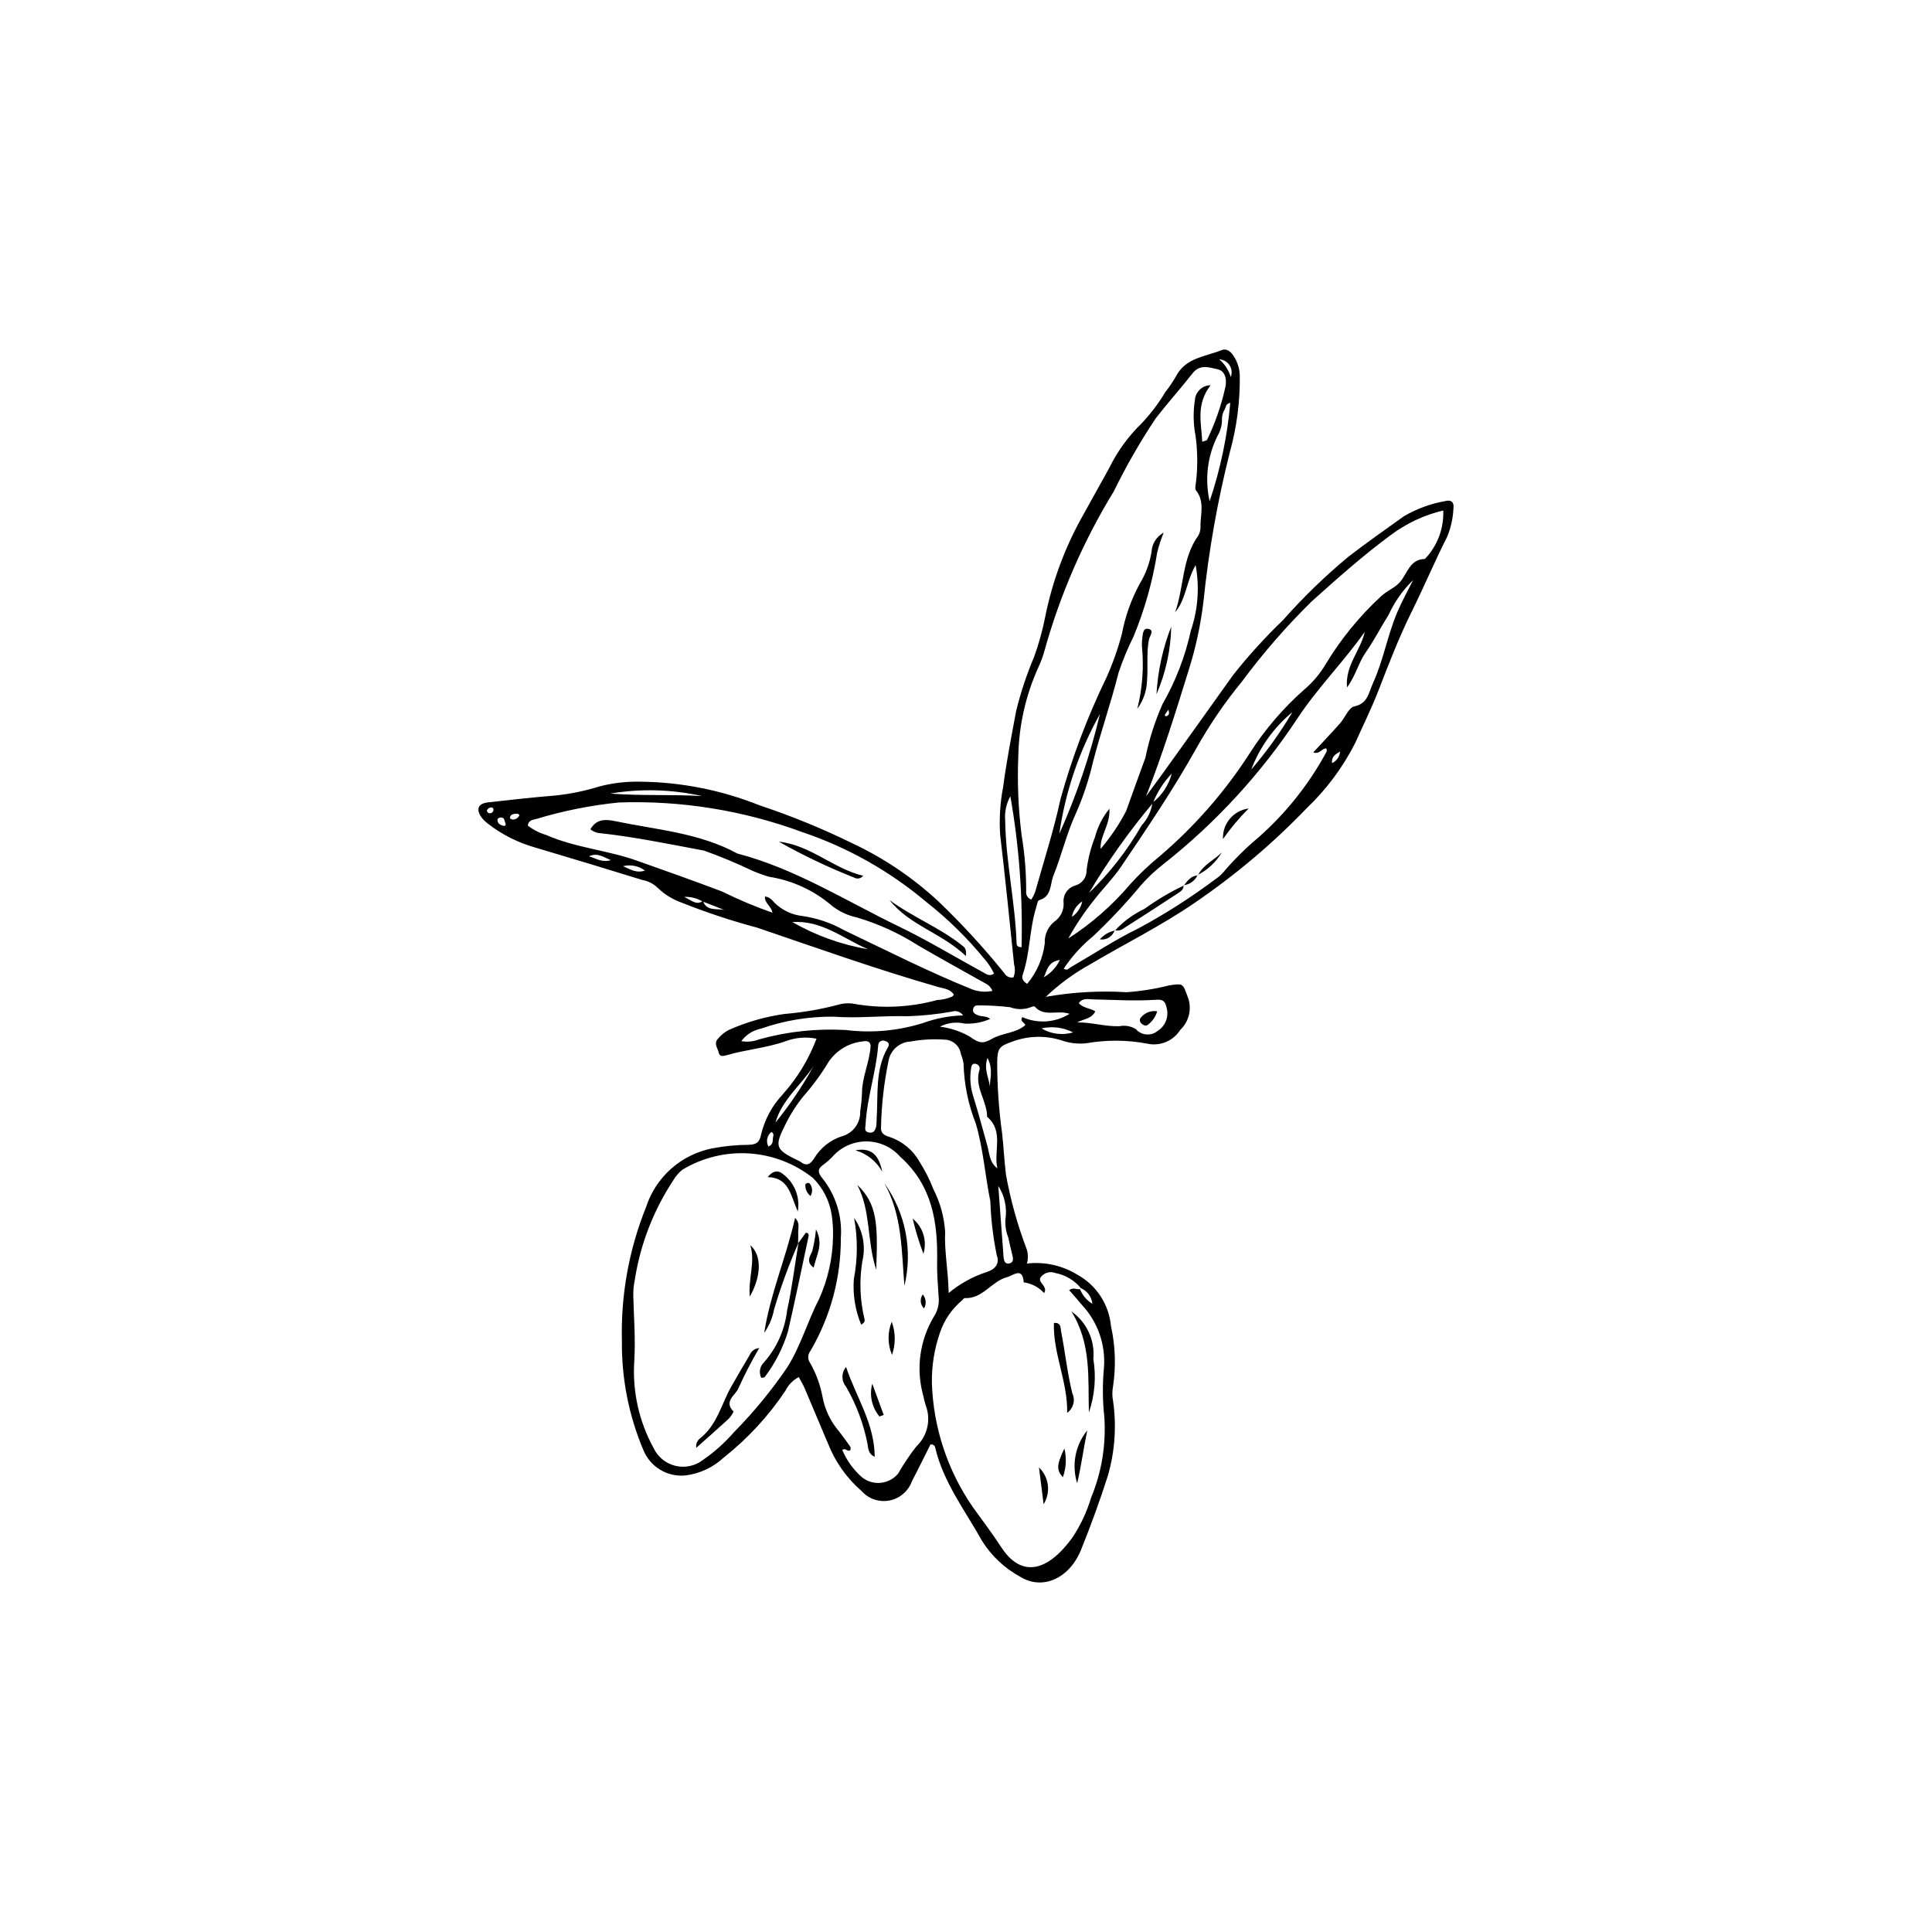 <?xml version="1.0" encoding="UTF-8"?>
<!-- Uploaded to: SVG Repo, www.svgrepo.com, Generator: SVG Repo Mixer Tools -->
<svg fill="#000000" width="800px" height="800px" version="1.1" viewBox="144 144 512 512" xmlns="http://www.w3.org/2000/svg">
 <g>
  <path d="m421.15 408.17c7.062-1.25 14.25-1.66 21.41-1.223 3.785-0.266 7.543-0.867 11.223-1.797 3.957-0.613 3.621-0.504 5.016 3.141l0.004 0.004c1.117 3.019 0.324 6.414-2.016 8.629-1.832 2.91-5.281 4.379-8.652 3.676-5.383-1.031-10.906-1.07-16.305-0.121-2.281 0.242-4.586-0.047-6.738-0.844-4.25-1.289-8.809-1.129-12.957 0.457-3.297 1.156-3.781 1.715-3.871 5.254 0 6.387 0.438 12.766 1.312 19.094 0.406 3.617 0.574 7.262 1.016 10.871 1.219 6.731 3.055 13.336 5.484 19.73 0.41 1.234 0.434 2.566 0.062 3.812 4.688-0.543 9.418 0.508 13.43 2.988 5.016 2.781 8.328 7.867 8.848 13.578 1.184 5.332 1.355 10.84 0.512 16.238-0.211 1.199-0.195 2.43 0.047 3.629 0.949 6.617 0.48 13.359-1.375 19.785-2.137 6.664-4.516 13.227-7.137 19.691-3.055 7.504-10.113 10.75-16.043 7.129v-0.004c-4.168-2.254-7.68-5.551-10.191-9.566-4.481-8.055-10.234-15.477-12.395-24.703-0.098-0.418-0.34-0.859-1.246-0.824-1.602 3.18-3.234 6.535-4.965 9.84l0.004 0.004c-0.965 2.602-3.227 4.508-5.957 5.019-2.727 0.512-5.523-0.449-7.363-2.531-3.918-3.406-6.957-7.703-8.863-12.531-2.055-4.906-4.121-9.809-6.207-14.699-0.402-0.941-0.953-1.824-1.555-2.953-1.539 0.805-2.781 2.078-3.547 3.633-4.488 6.711-9.996 12.676-16.328 17.684-2.801 2.617-6.356 4.277-10.156 4.75-4.82 0.477-9.375-2.289-11.176-6.785-3.84-9.109-5.769-18.914-5.664-28.801-0.32-12.156 1.859-24.246 6.402-35.527 1.273-3.934 3.574-7.453 6.672-10.191 3.094-2.738 6.867-4.598 10.926-5.383 3.133-0.598 6.316-0.91 9.504-0.93 1.93-0.07 2.91-0.461 3.352-2.613 0.938-4.023 2.918-7.727 5.742-10.742 3.883-4.32 6.926-9.332 8.973-14.77-2.711-0.547-5.516-0.324-8.105 0.637-5.18 1.852-10.691 2.242-15.934 3.797-0.797 0.234-1.664 0.266-1.852-0.668-0.246-1.238-1.473-2.527-0.172-3.801v-0.004c0.766-0.941 1.719-1.719 2.801-2.273 4.719-2.102 9.707-3.535 14.82-4.25 4.699-0.387 9.355-1.18 13.918-2.367 1.305-0.426 2.684-0.555 4.047-0.387 7.461 1.391 15.141 1.07 22.461-0.938 1.367-0.051 2.715-0.359 3.965-0.906 0.168-0.148 0.32-0.309 0.465-0.484-0.926-1.543-2.699-1.641-4.117-2.047-16.211-4.637-32.078-10.312-48.031-15.742v0.004c-6.746-1.801-13.379-3.996-19.867-6.574-2.449-0.852-4.68-2.227-6.539-4.031-1.113-1.055-2.512-1.762-4.019-2.031-9.43-2.918-18.875-5.777-28.34-8.582-4.543-1.27-8.797-3.406-12.523-6.297-0.734-0.531-1.375-1.176-1.906-1.91-1.336-2.066-0.664-3.484 1.816-3.762 5.879-0.656 11.758-1.336 17.656-1.809v0.004c4.082-0.41 8.109-1.234 12.023-2.461 3.535-0.906 7.176-1.32 10.82-1.227 10.805 0.121 21.492 2.246 31.52 6.262 8.504 2.828 16.805 6.231 24.844 10.184 8.234 3.898 15.824 9.031 22.504 15.223 6.25 5.984 12.105 12.359 17.539 19.094 0.469 0.852 1.441 1.297 2.394 1.098 0.438-1.094 0.496-2.297 0.172-3.43-1.184-11.473-2.336-22.953-3.695-34.406-0.27-4.234-0.004-8.484 0.797-12.648 0.895-6.762 2.203-13.473 3.461-20.18 1.199-4.871 2.785-9.641 4.738-14.266 1.242-3.422 2.223-6.934 2.926-10.508 1.871-9.406 5.223-18.457 9.922-26.82 2.344-4.262 4.742-8.488 7.078-12.754 2.137-4.379 5.019-8.355 8.516-11.75 2.41-2.539 4.531-5.336 6.328-8.34 1.039-1.312 1.98-2.699 2.812-4.148 2.543-4.977 7.758-5.223 12.105-6.977 1.293-0.52 2.324 0.285 3.074 1.371 1.129 1.629 1.742 3.562 1.754 5.543 0.074 6.856-0.832 13.688-2.68 20.289-3.262 12.957-5.582 26.133-6.949 39.426-0.738 6.184-2.055 12.289-3.934 18.23-3.461 11.148-6.906 22.297-11.281 33.383 1.234-1.695 2.469-3.391 3.703-5.082 6.5-8.98 12.906-18.031 19.359-27.043l0.004-0.008c4.051-5.125 8.453-9.969 13.168-14.496 5.344-6.043 11.141-11.668 17.34-16.824 4.805-3.719 9.789-7.207 14.73-10.746v-0.004c3.414-2.004 7.164-3.379 11.066-4.051 1.402-0.383 2.34 0.238 2.094 1.984-0.117 2.559-0.672 5.078-1.645 7.449-3.301 6.5-6.113 13.23-9.363 19.77-3.367 6.785-6.109 13.895-8.848 20.973-1.809 4.68-4.039 9.152-6.07 13.723h0.004c-3.285 6.539-7.668 12.461-12.969 17.508-8.957 9.32-18.859 17.695-29.543 24.977-8.918 6.152-18.598 10.906-27.867 16.406l0.004 0.004c-4.262 2.356-8.203 5.246-11.73 8.598zm-90.977-25.277c-1.469-0.859-3.152-1.281-4.856-1.211 2.137 1.066 3.301 2.277 4.973 1.066 0.969 2.867 3.684 1.91 5.715 2.441-1.934-0.777-3.867-1.555-5.832-2.297zm119.35-26.082c-6.281 7.481-11.945 15.453-16.941 23.844 5.481-5.269 10.176-11.297 13.949-17.898 1.551-1.676 2.559-3.781 2.891-6.039 2.516-1.938 4.312-4.656 5.109-7.727-2.156 2.262-3.859 4.918-5.008 7.82zm-19.312 128.83c0.641 1.617 1.797 2.981 3.285 3.875-0.188-1.824-1.348-3.398-3.027-4.125-1.742-2.106-4.168-3.539-6.852-4.047-1.336-0.5-2.84-0.086-3.731 1.027-0.871 1.051 0.523 1.855 0.891 2.777 0.281 0.477 0.246 1.074-0.094 1.512-1.406-1.543-3.312-2.543-5.383-2.824-0.312-4.203-2.785-1.793-4.441-1.363-4.098 1.062-6.418 5.777-11.203 5.535-0.215-0.012-0.449 0.379-0.676 0.586v-0.004c-2.703 2.25-4.731 5.199-5.863 8.527-1.504 4.312-2.234 8.859-2.156 13.426 0.383 11.754 4.141 23.148 10.828 32.824 2.519 3.543 5.164 6.969 7.535 10.637 4.316 6.68 9.902 6.988 15.582 1.355 1.168-1.188 2.25-2.457 3.234-3.805 2.191-3.277 3.879-6.867 5.012-10.648 2.797-6.746 3.996-14.047 3.508-21.332-0.477-4.367-0.512-8.77-0.098-13.141 0.461-6.109-1.652-12.129-5.828-16.609-1.09-1.34-2.262-2.613-3.402-3.922 1.102-0.832 2.004-0.117 2.879-0.262zm-14.016-80.891c2.566-3.059 4.191-6.797 4.68-10.758-0.129-2.195 0.801-4.316 2.496-5.719 1.648-1.105 2.602-3 2.5-4.984-0.246-2.07 1.031-4.012 3.031-4.606 1.836-0.477 3.102-2.16 3.051-4.059 0.371-3.012 1.121-5.965 2.227-8.789 0.711-2.746 2.016-5.305 3.816-7.496 0.27 4.238-2.5 7.023-2.328 10.625l0.004 0.004c2.621-3.082 4.891-6.445 6.762-10.031 1.703-4.715 3.379-9.438 5.113-14.141 0.992-4.902 2.523-9.684 4.559-14.254 3.473-6.062 5.996-12.621 7.484-19.449 1.898-5.574 2.332-11.543 1.262-17.332-2.516 4.363-2.504 9.043-5.438 12.5 2.402-6.715 1.75-14.309 6.219-20.422l-0.004-0.004c0.414-0.812 0.59-1.727 0.508-2.633 0.047-3.113 1.098-6.344-1.164-9.223-0.363-0.465-0.133-1.477-0.023-2.215h0.004c0.473-4.082 0.434-8.207-0.121-12.277-0.609-3.141-0.668-6.367-0.168-9.527 0.176-2.172 1.98-3.852 4.156-3.867-3.953 5.129-2.449 9.977-2.219 14.973 0.77-0.285 1.18-0.309 1.277-0.492 2.113-4.371 3.723-8.969 4.789-13.703 0.48-1.797 0.305-4.512-1.973-5.004-2.082-0.449-4.664-1.469-6.621 1.027-3.184 4.059-6.644 7.902-9.801 11.98-4.129 6.191-7.836 12.652-11.102 19.34-8.023 13.102-14.188 27.25-18.32 42.047-0.43 1.613-1.008 3.184-1.723 4.695-3.316 7.359-5.109 15.316-5.269 23.387-0.293 6.984-0.004 13.98 0.867 20.918 0.828 4.938 1.238 9.938 1.219 14.949-0.137 0.965 0.445 1.891 1.379 2.18 0.395-0.629 0.727-1.293 0.992-1.988 2.293-8.184 4.93-16.301 6.715-24.594h-0.004c3.09-11.109 7.176-21.918 12.211-32.289 1.672-3.734 3.035-7.602 4.078-11.559 0.879-4.641 2.473-9.117 4.723-13.27 1.594-2.594 2.656-5.477 3.129-8.484 0.121-2.125 1.34-4.039 3.219-5.047-0.707 1.711-1.281 3.473-1.723 5.269-1.207 7.633-3.305 15.094-6.258 22.238-1.562 3.121-2.898 6.356-3.996 9.668-1.992 7.945-4.719 15.684-6.769 23.625v0.004c-1.062 4.594-2.547 9.082-4.434 13.402-2.516 5.387-3.836 11.207-6.047 16.703-0.938 2.328-0.375 5.512-3.789 6.488-0.426 0.121-0.578 1.316-0.801 2.031-1.797 5.789-1.578 11.98-3.547 17.742-0.219 0.656-0.238 1.512 1.172 2.418zm-51.43 66.902c0.035-1.855-0.074-3.711-0.336-5.547-0.543-3.781-2.305-7.277-5.023-9.961-4.856-3.832-10.762-6.09-16.938-6.477-6.172-0.387-12.32 1.117-17.613 4.316-0.953 0.75-1.754 1.672-2.367 2.715-5.297 7.996-8.797 17.043-10.27 26.52-0.309 1.484-0.434 3-0.379 4.516 0.152 5.598 0.59 11.219 0.258 16.793h0.004c-0.559 8.07 1.215 16.129 5.109 23.219 1.117 2.379 3.258 4.117 5.816 4.723 2.555 0.605 5.25 0.012 7.316-1.613 2.996-2.066 5.723-4.504 8.113-7.25 5.219-5.293 9.949-11.043 14.133-17.188 3.648-5.742 5.383-12.207 8.457-18.117v0.004c2.363-5.238 3.633-10.906 3.719-16.652zm2.453 56.609c1.164 2.769 2.945 5.238 5.203 7.219 2.93 2.352 7.199 1.918 9.598-0.973 1.438-2.5 3.043-4.898 4.812-7.176 2.938-2.766 3.934-7.027 2.527-10.809-0.285-0.863-0.512-1.746-0.68-2.637-1.992-7.102-0.961-14.711 2.848-21.027 0.996-1.547 1.426-3.391 1.219-5.219-0.172-3.023-0.465-6.055-0.402-9.078 0.219-10.582-1.238-20.391-9.801-28.031-2.273-2.574-5.543-4.051-8.98-4.043-3.434 0.004-6.699 1.484-8.965 4.066-0.734 0.77-1.539 1.473-2.394 2.102-1.641 1.164-1.48 2.074-0.238 3.644h0.004c3.547 4.453 5.285 10.078 4.859 15.758 0.051 10.535-2.738 20.887-8.074 29.973-0.738 0.934-0.758 2.246-0.047 3.203 1.578 2.773 2.684 5.793 3.266 8.93 0.629 3.414 2.16 6.598 4.43 9.223 1.031 1.312 2 2.672 2.957 4.043 0.133 0.188 0.02 0.551 0.02 0.82-0.715 0.695-1.285-0.699-2.16 0.012zm39.781-121.66c-0.363-0.922-1.078-1.664-1.988-2.062-5.945-3.352-11.941-6.617-17.828-10.07h0.004c-5-3.184-10.418-5.648-16.098-7.332-2.391-0.508-4.633-1.551-6.562-3.051-4.742-4.098-10.543-6.777-16.734-7.734-1.457-0.43-2.883-0.945-4.277-1.543-4.215-2.012-8.527-3.809-12.922-5.383-9.094-1.699-18.148-3.582-27.352-4.606h-0.004c-1.016-0.027-1.996-0.398-2.777-1.055 1.543-2.652 3.75-2.738 6.535-2.156 10.953 2.293 22.289 3.078 32.395 8.578 15.316 4.004 28.629 12.473 42.68 19.27 7.633 3.691 14.926 8.09 22.371 12.172 0.914 0.504 1.785 1.238 2.984 0.379h0.004c-0.645-1.363-1.473-2.633-2.461-3.773-4.617-5.652-9.844-10.777-15.586-15.285-9.672-8.137-20.781-14.387-32.754-18.426-15.559-5.758-32.086-8.426-48.664-7.856-7.394 0.75-14.699 2.207-21.812 4.356-0.879 0.234-2.176 0.324-2.262 1.785h-0.004c1.441 1.109 3.074 1.941 4.82 2.453 7.691 3.391 16.145 4.019 24.02 6.801 7.566 2.676 15.129 5.359 22.633 8.199 4.324 2.144 8.777 4.016 13.336 5.609-0.285-1.773-2.117-2.481-1.98-4.277 1.586 0.113 2.219 1.5 3.231 2.281l0.004-0.004c1.867 1.586 4.16 2.582 6.594 2.867 3.914 0.547 7.691 1.828 11.137 3.769 11.223 5.363 22.324 10.992 33.875 15.66 1.734 0.668 3.625 0.82 5.445 0.434zm119.48-127.32h-0.004c-5.039 1.195-9.777 3.414-13.918 6.523-7.344 5.402-14.133 11.469-20.918 17.551h-0.004c-6.711 6.59-12.898 13.699-18.504 21.258-4.527 5.516-8.566 11.418-12.059 17.641-6.062 10.867-13.043 21.164-20 31.461-2.117 3.129-4.856 5.828-7.168 8.836-2.551 3.184-4.824 6.582-6.789 10.156 6.137-3.945 11.652-8.781 16.371-14.344 2.449-2.703 5.098-5.219 7.926-7.527 9.242-7.891 17.277-17.098 23.848-27.324 4.008-6.273 8.883-11.949 14.48-16.859 2.188-1.867 4.055-4.082 5.527-6.551 4.031-6.707 8.996-12.801 14.746-18.098 1.625-1.504 3.691-2.231 4.996-3.746 1.996-2.316 2.562-6.027 6.609-6.129 3.301-3.441 5.055-8.082 4.856-12.848zm-131.07 207.38c3-2.496 6.449-4.394 10.164-5.594 2.383-0.773 3.356-2.363 2.578-4.426-0.961-4.715-1.531-9.504-1.703-14.312-1.387-6.816-1.867-13.797-3.832-20.52-2.008-5.07-3.113-10.457-3.262-15.91-0.133-0.891-0.375-1.766-0.715-2.598-0.328-2.152-2.16-3.754-4.336-3.793-3-0.203-6.016-0.035-8.977 0.5-2.992 0.137-5.469 2.379-5.898 5.34-1.16 5.648-1.812 11.391-1.941 17.156-0.203 1.805 0.836 2.387 2.266 2.805 3.356 1.117 6.176 3.445 7.906 6.531 1.473 2.301 2.711 4.742 3.695 7.293 1.809 3.519 2.871 7.375 3.117 11.328-0.23 5.176 0.82 10.227 0.938 16.199zm123.08-188.93c-2.715 2.637-4.918 5.754-6.492 9.199-2.086 3.293-3.82 6.766-6.094 10.004-1.852 2.637-2.66 6.188-4.93 9.238-0.531-5.848 3.609-9.762 4.691-14.707-5.656 8.008-12.566 14.887-17.902 23.031-9.668 14.598-21.594 27.566-35.332 38.422-2.168 1.672-4.176 3.543-5.992 5.59-3.973 4.793-8.234 9.34-12.766 13.609-3.008 2.457-5.629 5.356-7.773 8.59 0.945 0.613 1.309-0.07 1.762-0.328 6.047-3.492 11.895-7.383 18.164-10.418h-0.004c7.078-3.816 13.859-8.156 20.289-12.984 0.766-0.496 1.457-1.098 2.055-1.785 2.852-3.359 5.988-6.473 9.371-9.297 7.297-6.441 13.395-14.121 18.012-22.688 0.117-0.211 0.016-0.547 0.02-0.82-1.242-0.281-1.711 1.621-3.539 1.008 2.508-2.715 4.871-5.195 7.137-7.758 1.305-1.473 2.234-4.098 3.719-4.426 3.644-0.797 3.797-3.594 4.93-6.078 2.781-6.098 3.883-12.758 6.481-18.898 1.23-2.902 2.789-5.672 4.195-8.504zm-143.81 123.95c0.25-1.391-0.59-2.059-2.086-1.691-3.66 0.387-6.965 2.379-9.02 5.434-1.949 3.25-4.191 6.312-6.703 9.148-1.895 2.356-3.516 4.914-4.836 7.633-2.84 5.621-2.457 6.469 3.231 9.223 0.285 0.105 0.555 0.246 0.809 0.41 1.578 1.266 2.629 0.801 3.66-0.824 1.637-2.762 4.215-4.84 7.262-5.852 3.019-0.773 5.086-3.547 4.965-6.66 0.254-1.648 0.418-3.305 0.488-4.973 0.012-4.004 1.84-7.644 2.231-11.848zm24.547-8.594c-0.656-0.973-1.887-1.383-2.996-0.992-3.871 0.684-7.785 1.094-11.711 1.219-6.555-0.207-13.062 0.613-19.684 0.109l-0.004 0.004c-6.523-0.059-13.012 1.016-19.172 3.172-2.086 0.422-3.941 1.602-5.203 3.316 1.602 0.273 3.246 0.105 4.758-0.484 7.441-2.07 15.172-2.906 22.887-2.473 6.91 0.867 13.922 0.23 20.562-1.863 3.391-1.227 6.957-1.906 10.562-2.008zm30.227 1.863c3.852-0.059 7.449 1.141 11.191 1.004 1.504-0.309 3.07-0.031 4.379 0.781 1.465 1.68 4.004 1.895 5.731 0.484 2.019-1.242 3.012-3.637 2.465-5.938-0.422-2.051-1.066-2.457-2.82-2.336-5.578 0.387-11.156 0.012-16.734-0.098-1.258-0.023-2.75-0.484-3.769 1 1.176 1.336 3 1.309 4.367 2.164-0.938 1.973-3.066 2.004-4.809 2.938zm-2-2.277c-3.195-1.109-6.711 0.949-9.219-1.902-0.117-0.133-0.621-0.066-0.855 0.066-1.812 0.75-3.84 0.781-5.676 0.09-2.711-0.324-5.441-0.488-8.176-0.488-0.871-0.059-1.465 0.051-1.641 1.004-0.184 1.008 0.59 1.301 1.254 1.598 1.008 0.445 2.273 0.125 3.266 0.988l0.004-0.004c-2.129 0.938-4.445 1.363-6.769 1.238-2.207-0.527-4.531-0.238-6.543 0.816 2.766 0.348 5.434 1.227 7.859 2.598 2.441 1.805 3.547 1.992 5.852 0.656 2.82-1.637 6.402-1.477 8.93-3.688-0.391-0.824-1.516-0.992-0.812-2.098v-0.004c4.062 1.809 8.754 1.48 12.527-0.871zm-12.73-17.652c0.344-13.406-0.652-26.809-2.969-40.016-1.098 2-1.574 4.285-1.367 6.559 0.168 10.926 2.676 21.641 3.023 32.551 0.016 0.406 0.254 0.891 1.312 0.906zm-6.406 58.59c-1.074-4.543 1.809-9.789-2.727-13.66 0.008-4.188-3.348-7.797-2.078-12.215v-0.004c0.164-0.352 0.16-0.762-0.012-1.109-0.176-0.352-0.496-0.605-0.879-0.688-1.098-0.242-1.207 0.684-1.309 1.387-0.348 2.406-0.145 4.859 0.598 7.176 1.355 4.332 2.516 8.727 3.738 13.102 0.586 2.106 0.559 4.457 2.668 6.012zm16.402-88.613v-0.004c4.578-10.227 8.188-20.863 10.777-31.766-5.523 9.832-9.176 20.605-10.777 31.766zm39.848-88.172c2.848-8.445 4.684-17.195 5.469-26.07-1.297 0.25-1.148 1.199-1.504 1.805h-0.004c-0.473 0.781-0.715 1.684-0.695 2.598 0.016 1.527-0.391 3.031-1.172 4.344-2.68 5.359-3.418 11.48-2.094 17.324zm-86.453 142.93c-0.957 0.039-1.324 0.484-1.398 1.406-0.559 7.019-2.949 13.746-3.328 20.805-0.051 0.922-0.445 1.879 0.812 2.148 1.402 0.301 1.84-0.703 2.031-1.824 0.102-0.59 0.047-1.207 0.09-1.809 0.43-6.406-0.484-13.016 3-18.961 0.664-1.141-0.254-1.594-1.207-1.766zm-4.106-24.195c-6.547-2.859-12.328-7.762-20.027-7.199 6.207 3.547 12.984 5.984 20.027 7.199zm-68.27-41.262c8.098 0.652 16.223 0.18 24.324 0.668-7.988-1.793-16.25-2.019-24.324-0.668zm102.82 103.99c0.477 6.402 0.895 12.074 1.316 17.746 0.012 0.453 0.051 0.906 0.109 1.352 0.137 0.746 0.332 1.59 1.32 1.457 1.188-0.16 1.281-1.016 1.031-2.019-0.398-1.605-0.785-3.211-1.117-4.832-0.621-1.543-0.879-3.207-0.762-4.867 0.461-3.078-0.211-6.219-1.898-8.836zm77.934-125.57c-4.891 4.047-8.648 9.289-10.906 15.219 4.078-4.742 7.727-9.832 10.906-15.219zm-126.89 93.785c-3.227 5.016-8.363 8.859-10.102 14.996 3.812-4.684 7.191-9.703 10.102-14.996zm68.781-8.906c-2.578-1.332-5.547-1.707-8.379-1.062 2.527 1.5 5.559 1.887 8.379 1.062zm-22.094 15.023c-0.074-2.481 1.078-5.106-0.598-8.25-1.18 3.406 0.793 5.766 0.598 8.25zm60.809-193.39c1.457 1.227 2.523 2.852 3.066 4.676 0.402-1.035 0.281-2.199-0.328-3.129-0.609-0.926-1.629-1.504-2.738-1.547zm-42.219 159.16c-3.234 0.492-3.414 2.852-4.25 4.598v0.004c1.84-1.082 3.316-2.68 4.25-4.602zm-115.77-24.844c2.172 0.969 3.644 1.898 5.797 1.156-1.656-1.242-3.789-1.668-5.797-1.156zm121.7 9.332v0.004c-1.453 0.914-2.449 2.402-2.746 4.098 1.418-0.953 2.402-2.426 2.746-4.098zm-83.172 64.957c1.258-0.52 1.113-1.348 1.168-2.059 0.047-0.598 0.516-1.336-0.383-1.797-1.16 0.93-1.488 2.551-0.785 3.856zm151.49-104.66c-1.137 0.645-2.309 1.297-2.137 3.059l0.004 0.004c1.219-0.555 2.035-1.727 2.133-3.062zm-193.24 28.762c-2.016-0.805-3.457-2.047-5.812-1.016 2 0.617 3.473 1.719 5.812 1.016zm-24.246-11.832c-0.129-0.508-0.57-0.473-0.934-0.453-0.75 0.043-1.496 0.191-1.574 1.133-0.008 0.117 0.449 0.375 0.707 0.398v0.004c0.758 0.016 1.457-0.406 1.801-1.082zm-3.719 2.016c-0.266-0.625-0.168-1.566-1.262-1.473-0.477 0.039-0.883 0.254-0.82 0.797 0.102 0.844 0.789 1.191 1.484 1.383 0.473 0.133 0.867-0.074 0.598-0.703zm-4.918-3.238c0.141 0.191 0.254 0.516 0.441 0.57l0.004 0.004c0.285 0.113 0.605 0.086 0.867-0.07 0.262-0.16 0.434-0.43 0.465-0.734 0.043-0.195-0.195-0.641-0.355-0.668-0.629-0.09-1.234 0.293-1.422 0.902zm180.63-26.824c-0.277 0.398-0.504 0.75-0.758 1.082-0.238 0.309-0.223 0.656 0.09 0.652l0.004 0.004c0.457-0.016 0.824-0.379 0.848-0.832-0.02-0.309-0.082-0.613-0.18-0.902z"/>
  <path d="m445.4 331.82c1.359-5.41 1.773-11.02 1.227-16.574-0.035-0.602-0.016-1.211 0.062-1.812 0.141-1.164 0.129-3.019 1.516-2.797 1.902 0.305 0.453 1.906 0.27 2.859-0.719 3.703-0.176 7.453-0.523 11.176l0.004 0.004c-0.125 2.582-1.016 5.07-2.555 7.144z"/>
  <path d="m450.48 327.98c0.348-6.144 1.668-12.195 3.91-17.926-0.125 6.172-1.453 12.262-3.91 17.926z"/>
  <path d="m355.5 473.49 2.062-2.801c0.727-0.004 0.805 0.535 0.719 0.93-1.793 8.422-3.539 16.855-5.465 25.25-1.324 4.348-3.406 8.426-6.144 12.051-0.113 0.172-0.551 0.137-0.938 0.219-0.68-1.387-0.383-3.055 0.738-4.121 3.406-3.867 5.547-8.688 6.133-13.809 1.305-5.91 2.008-11.906 3.004-17.859z"/>
  <path d="m328.51 527.69c-0.156-1 0.273-2.004 1.102-2.582 4.516-3.602 5.606-9.195 8.297-13.852 1.59-2.75 3.168-5.512 4.805-8.234 0.418-1.016 1.387-1.699 2.484-1.758-2.023 3.441-3.863 6.992-5.512 10.629-0.73 1.836-4.016 3.457-1.285 6.176-0.352 0.797-0.863 1.52-1.504 2.113-2.758 2.543-5.582 5.008-8.387 7.508z"/>
  <path d="m355.61 473.35c-2.527 5.758-4.695 11.668-6.481 17.695-0.422 2.219-1.309 4.324-2.606 6.176 1.594-10.293 5.781-19.871 8.188-30.48 1.324 1.387 0.801 2.566 0.828 3.606 0.023 1.051-0.023 2.106-0.039 3.148z"/>
  <path d="m342.7 487.6c-0.445-4.824 1.527-9.184 0.129-13.625 3.102 2.727 2.969 8.188-0.129 13.625z"/>
  <path d="m347.43 455.95c1.559-1.91 2.953-1.758 4.023-0.848 3.102 2.297 4.637 6.152 3.961 9.953-1.91-4.371-2.371-9.012-7.984-9.105z"/>
  <path d="m360.25 469.8c2.121 4.148 0.004 6.879-0.605 10.152-2.16-1.555-0.961-3.074-0.395-4.356l0.004-0.004c0.469-1.906 0.801-3.84 0.996-5.793z"/>
  <path d="m358.79 460.95c-0.949-0.742-1.457-1.91-1.359-3.113 0.609-0.547 1.02-0.391 1.273-0.023 0.648 0.938 0.68 2.168 0.086 3.137z"/>
  <path d="m432.57 518.33c-0.281-9.016 0.73-18.168-4.644-26.801 4.062 2.852 6.285 7.66 5.824 12.602 0.781 4.758 0.375 9.637-1.18 14.199z"/>
  <path d="m426.81 518.41c0.156-8.316-3.773-15.719-3.512-23.809 1.949-0.176 1.73 1.34 1.883 2.117 1.086 5.481 1.648 11.051 2.988 16.504v-0.004c0.871 1.832 0.297 4.023-1.359 5.191z"/>
  <path d="m429.46 537.07c-1.516-4.816-0.512-10.074 2.672-13.996-1.027 4.977-1.602 9.535-2.672 13.996z"/>
  <path d="m419.34 532.88c2.668 2.551 3.18 6.621 1.23 9.754z"/>
  <path d="m426.07 527.87c0.625 2.523 0.484 5.176-0.41 7.617-1.711-1.992-1.672-3.223 0.41-7.617z"/>
  <path d="m383.68 484.76c-0.781-9.293-0.547-18.699-5.312-27.195 5.629 7.867 7.566 17.789 5.312 27.195z"/>
  <path d="m370.35 466.77c2.359 3.375 3.144 7.602 2.156 11.602-0.809 5.055-0.609 10.223 0.598 15.203 0.117 0.445 0.102 0.902-0.879 1.469h-0.004c-1.582-3.816-2.25-7.949-1.945-12.07 1.031-5.348 1.055-10.844 0.074-16.203z"/>
  <path d="m368.21 506.26c2.75 8.152 7.551 15 7.598 23.809-1.766-0.785-1.695-2.285-1.902-3.383-1.047-5.356-2.973-10.496-5.703-15.215-1.27-1.508-1.266-3.707 0.008-5.211z"/>
  <path d="m371.17 457.99c5.262 5.027 5.527 10.207 5.031 22.488-2.523-7.68-1.363-15.602-5.031-22.488z"/>
  <path d="m385.87 466.95c2.75 2.238 3.875 5.922 2.844 9.316-1.152-3.039-2.102-6.152-2.844-9.316z"/>
  <path d="m377.07 519.39c-2.016-2.414-2.731-5.656-1.91-8.695l3.027 8.27z"/>
  <path d="m380.32 494.28c1.039 2.832 1.066 5.934 0.074 8.781-1.191-2.801-1.219-5.961-0.074-8.781z"/>
  <path d="m377.8 454.52c-1.52-2.769-4.086-4.816-7.129-5.676 4.121-0.727 6.188 0.996 7.129 5.676z"/>
  <path d="m388.88 490.74c-1.023-0.969-1.172-2.547-0.352-3.695 0.902 1.031 1.043 2.516 0.352 3.695z"/>
  <path d="m379.76 382.55c6.215 4.578 13.527 7.363 19.504 12.242 0.551 0.449 0.914 1.117 0.684 2.551-6.328-6.082-14.906-8.07-20.188-14.793z"/>
  <path d="m372.75 376.09c-0.598 0.762-1.672 0.949-2.492 0.438-6.836-2.703-13.48-5.871-19.883-9.48 8.363 0.879 14.469 7.152 22.375 9.043z"/>
  <path d="m439.5 390.58c2.219-2.402 4.879-4.352 7.836-5.75 3.266-2.359 6.738-4.418 10.375-6.152l-0.074-0.09c0.117 1.082-0.695 1.621-1.402 2.086-4.871 3.199-9.766 6.363-14.684 9.492-0.621 0.441-1.418 0.562-2.141 0.324z"/>
  <path d="m474.9 358.26c-2.496 2.496-4.773 5.207-6.797 8.098-0.18-4.055 2.769-7.574 6.797-8.098z"/>
  <path d="m461.45 375.99c1.359-2.797 4.269-4.027 6.352-6.09-1.543 2.562-3.769 4.641-6.434 6z"/>
  <path d="m439.41 390.49c-0.527 1.68-2.203 2.723-3.945 2.453 1.055-1.207 2.469-2.035 4.035-2.363z"/>
  <path d="m461.37 375.9c-0.668 1.5-2.094 2.527-3.727 2.691l0.074 0.09c0.973-1.277 1.918-2.586 3.734-2.691z"/>
  <path d="m450.66 412c-0.375 1.367-1.188 2.574-2.309 3.445-0.621 0.684-1.426 0.242-1.969-0.324v-0.004c-0.211-0.219-0.324-0.516-0.309-0.816 0.016-0.305 0.16-0.59 0.395-0.785 1.039-1.195 2.625-1.77 4.191-1.516z"/>
 </g>
</svg>